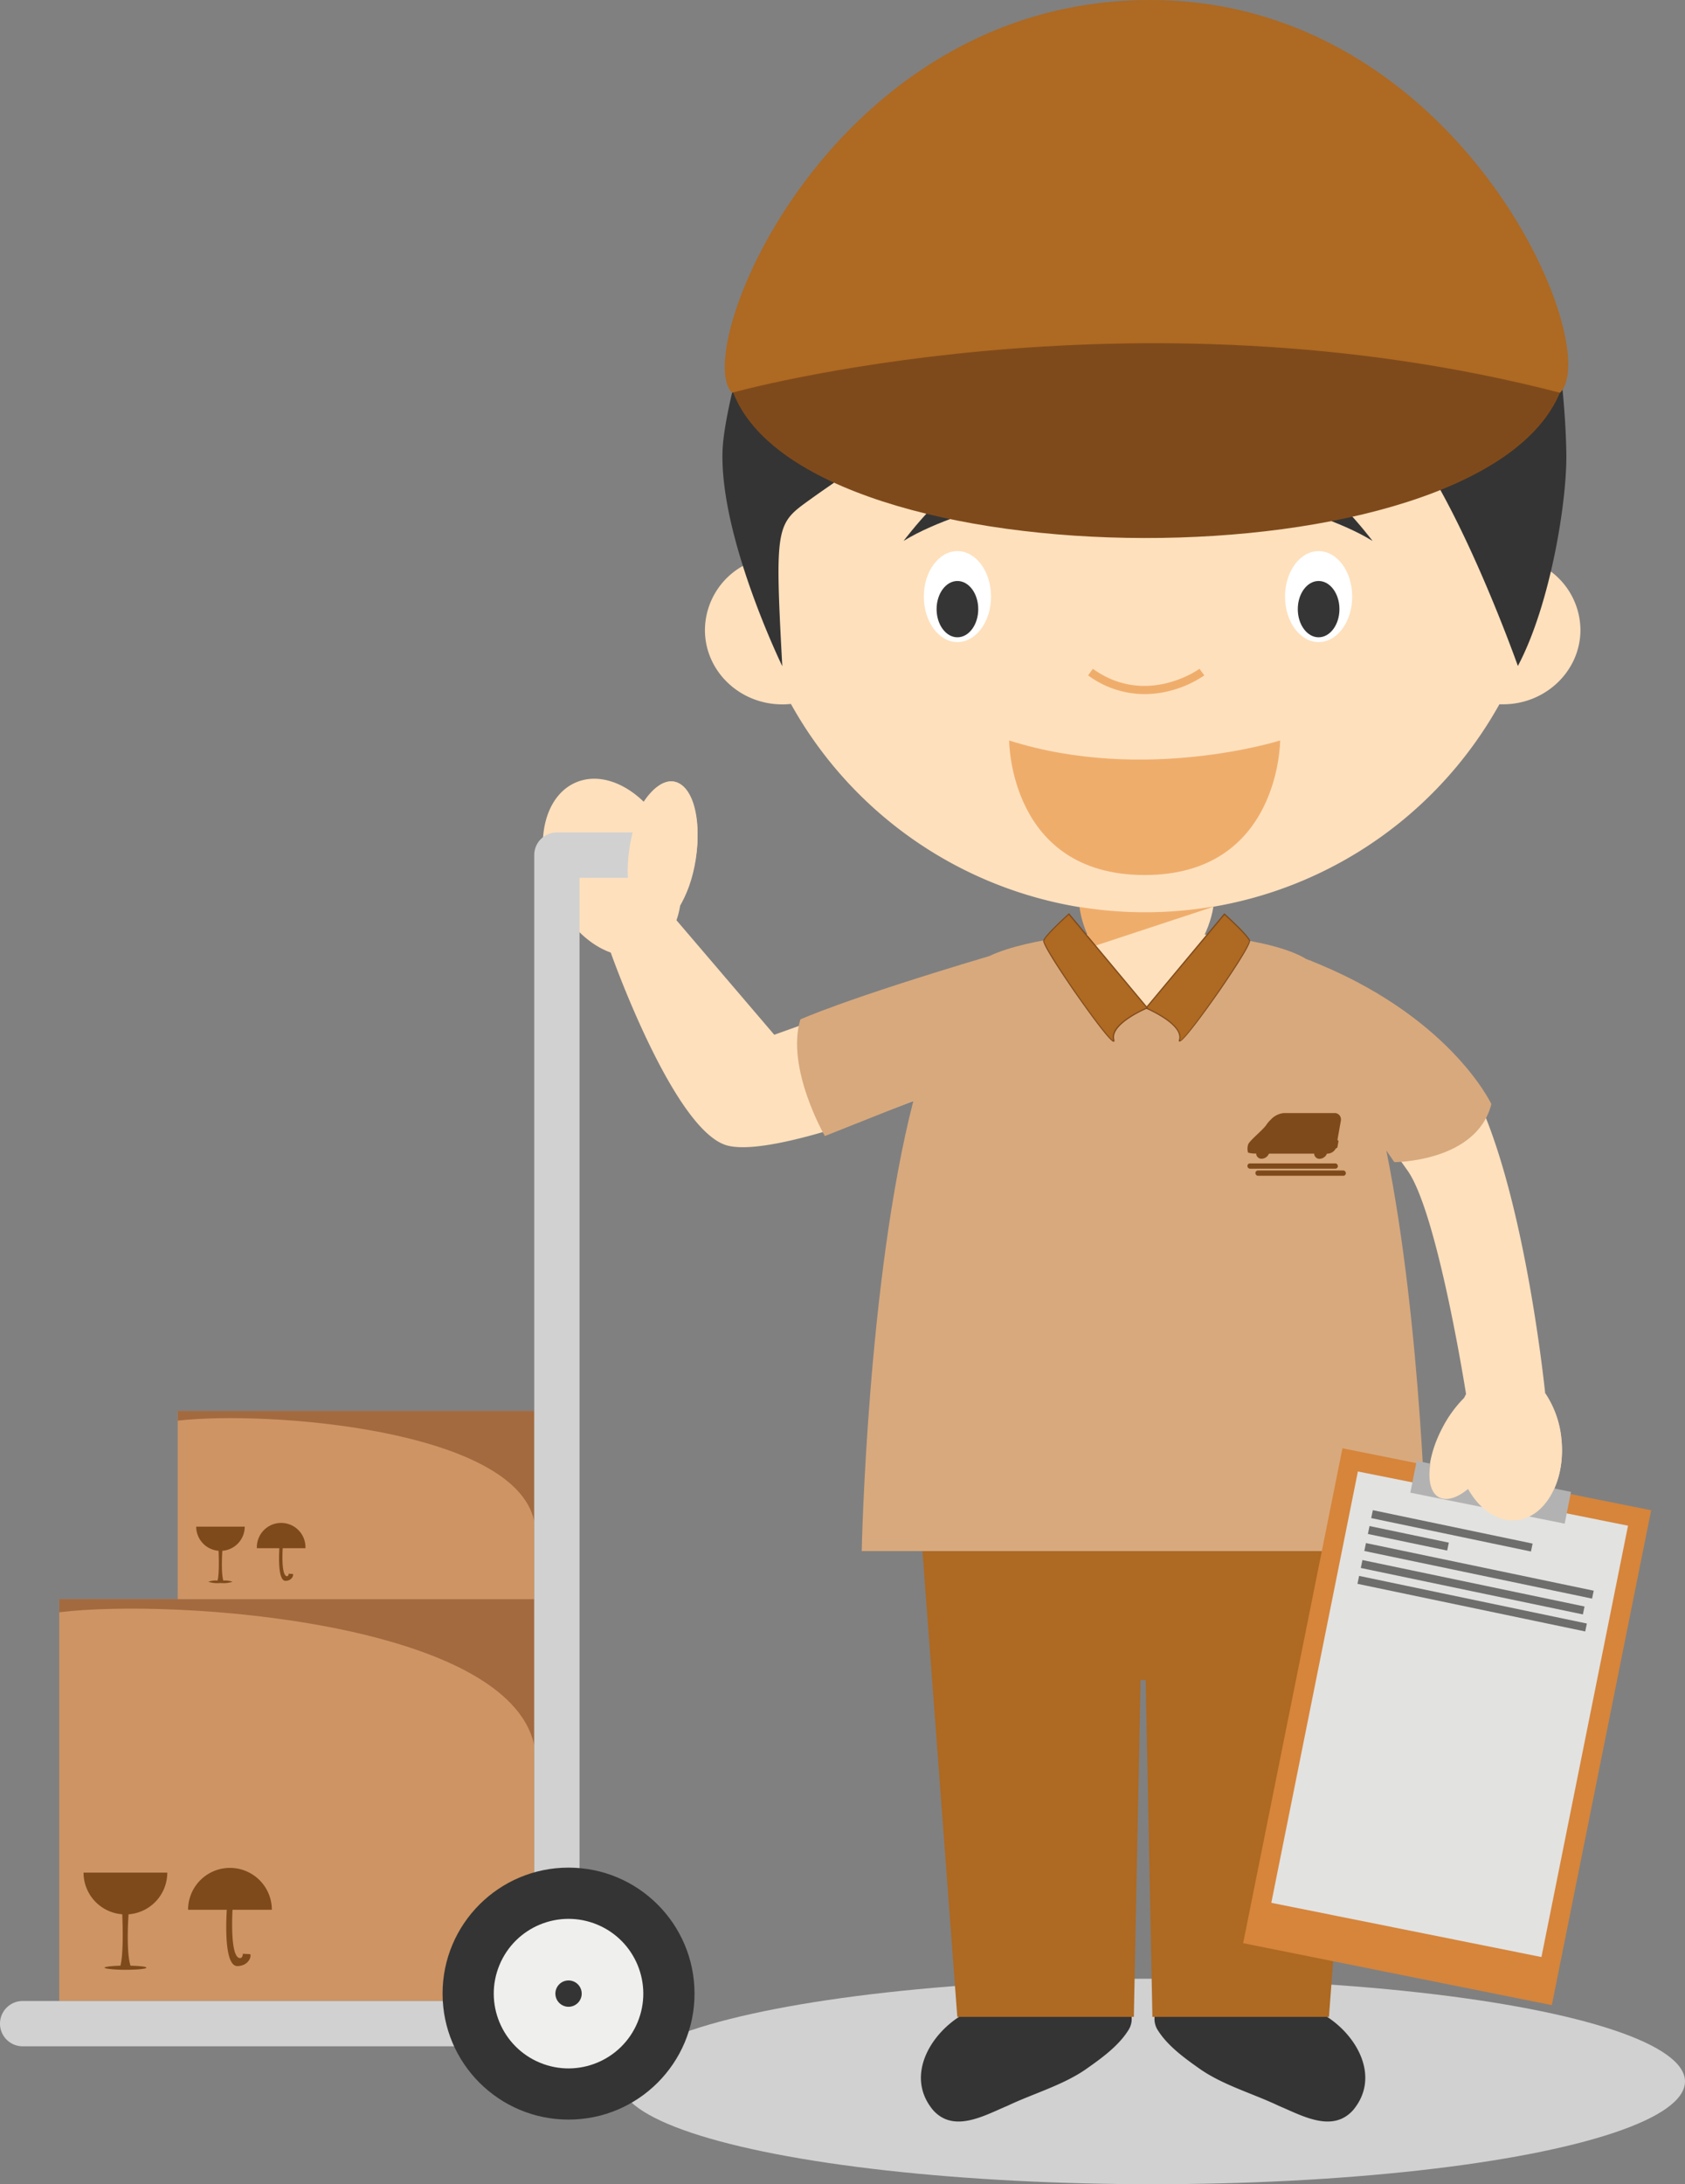 <svg xmlns="http://www.w3.org/2000/svg" viewBox="0 0 435.25 564.14"><rect x="0" y="0" width="435.25" height="564.14" fill="#808080" stroke="none"/><defs><style>.cls-1{fill:#d1d1d1;}.cls-2{fill:#fee0bc;}.cls-3{fill:#ce9463;}.cls-4{fill:#a36a40;}.cls-5{fill:#7f4a1b;}.cls-6{fill:#343434;}.cls-7{fill:#efefee;}.cls-8{fill:#ae6922;}.cls-9{fill:#d8a97d;}.cls-10{fill:#d6853b;}.cls-11{fill:#e2e2e1;}.cls-12{fill:#b3b2b2;}.cls-13{fill:#6e6e6d;}.cls-14{fill:#efad6c;}.cls-15{fill:#fff;}.cls-16{fill:#353535;}</style></defs><title>Asset 12</title><g id="Layer_2" data-name="Layer 2"><g id="Capa_1" data-name="Capa 1"><ellipse class="cls-1" cx="297.73" cy="537.6" rx="137.52" ry="26.54"/><path class="cls-2" d="M375.9,274c16.81,21.48,23.26,86.12,23.26,86.12h0l0-.29a25.47,25.47,0,0,1,4.17,11.74c1.14,10.81-4,20.21-11.56,21-4.91.52-9.61-2.76-12.59-8.1-2.79,2.3-5.55,3.21-7.52,2.16-3.69-1.95-3.25-10,1-18a31.14,31.14,0,0,1,5.53-7.58c.16-.33.33-.65.5-1,0,0-7.31-46.68-15.11-57.72-3.9-5.53-6.42-8.63-7.31-11.09a71.35,71.35,0,0,1-1.83-7.15c-2.5-11.08-16.22-36.08-16.22-36.08S367.71,263.58,375.9,274Z"/><path class="cls-2" d="M148.8,202.07c5.52-2.33,12.12-.19,17.47,5,2.42-3.65,5.29-5.68,7.95-5.17,5,1,7.3,10.47,5.21,21.22a37.78,37.78,0,0,1-3.74,10.75,21.45,21.45,0,0,1-.95,3.81h0L200,267.26l53.5-19.16s-9.1,14.43-11.34,19.69c-1.63,3.84-4.8,16-4.8,16s-39.08,15.88-50.17,11.86c-13.7-5-29.43-49.62-29.43-49.62h0c-5.9-2.1-11.62-7.73-14.91-15.51C137.68,218.37,140.36,205.65,148.8,202.07Z"/><rect class="cls-3" x="15.3" y="413.02" width="122.7" height="103.8"/><path class="cls-4" d="M15.3,416.42c29.81-3.67,115.8,2.5,122.7,34.33V413H15.3Z"/><path class="cls-5" d="M33.21,494.43a10.8,10.8,0,0,0,10-10.77H21.58a10.8,10.8,0,0,0,10,10.76c.12,2.88.33,10.28-.47,13.28-2.36.06-4.11.27-4.11.52s2.42.54,5.41.54,5.4-.24,5.4-.54-1.75-.46-4.1-.52C32.72,504.68,33,497.29,33.21,494.43Z"/><path class="cls-5" d="M62.73,504.62s0,1.3-.91,1.09c-2.11-.47-1.93-8.94-1.76-12.45H70.22a10.82,10.82,0,0,0-21.64,0h10c-.24,4-.56,14.51,2.71,14.54,2.69,0,3.74-2.25,3.34-3.08Z"/><rect class="cls-3" x="45.9" y="364.42" width="92.1" height="48.6"/><path class="cls-4" d="M45.9,364.42v2.51c22.86-2.65,86.93,2.09,92.1,25.94V364.42Z"/><path class="cls-5" d="M57.43,400.54a6.26,6.26,0,0,0,5.79-6.24H50.68a6.27,6.27,0,0,0,5.78,6.24c.07,1.67.19,6-.27,7.7a5.67,5.67,0,0,0-2.39.31,8.27,8.27,0,0,0,3.14.31,8.27,8.27,0,0,0,3.14-.31,5.67,5.67,0,0,0-2.39-.31C57.14,406.49,57.33,402.21,57.43,400.54Z"/><path class="cls-5" d="M74.56,406.46s0,.75-.53.63c-1.23-.27-1.12-5.19-1-7.22H78.9a6.28,6.28,0,1,0-12.55,0h5.81c-.14,2.31-.33,8.41,1.57,8.43,1.56,0,2.17-1.3,1.93-1.78Z"/><path class="cls-1" d="M172.35,215h-28.5a5.85,5.85,0,0,0-5.85,5.85v299.4a5.85,5.85,0,0,0,11.7,0V226.72h22.65a5.85,5.85,0,0,0,0-11.7Z"/><path class="cls-1" d="M138.9,522.67a5.85,5.85,0,0,0-5.85-5.85H5.85A5.85,5.85,0,0,0,0,522.67H0a5.85,5.85,0,0,0,5.85,5.85h127.2a5.85,5.85,0,0,0,5.85-5.85Z"/><circle class="cls-6" cx="146.86" cy="514.91" r="32.54"/><circle class="cls-7" cx="146.86" cy="514.91" r="19.31" transform="translate(-385.06 453.55) rotate(-67.5)"/><circle class="cls-6" cx="146.86" cy="514.91" r="3.4"/><path class="cls-2" d="M179.76,221.72c-1.53,10.27-6.62,18-11.37,17.31s-7.34-9.61-5.81-19.87,6.62-18,11.36-17.31S181.29,211.46,179.76,221.72Z"/><path class="cls-6" d="M342.34,520.62c8.27,5.1,14.27,15.88,7.19,24.37-5.35,6-13.22,1.42-19.2-1.09-6.61-3.15-14.16-5.27-20.14-9.36-3.86-2.71-8.4-5.94-11-10a5.36,5.36,0,0,1-.9-4Z"/><path class="cls-6" d="M248.2,520.62c-8.26,5.1-14.26,15.88-7.19,24.37,5.35,6,13.22,1.42,19.2-1.09,6.61-3.15,14.17-5.27,20.14-9.36,3.87-2.71,8.41-5.94,11-10a5.36,5.36,0,0,0,.9-4Z"/><polygon class="cls-8" points="352.28 400.62 343.28 520.92 297.68 520.92 295.94 433.92 294.62 433.92 292.88 520.92 247.28 520.92 238.28 400.62 352.28 400.62"/><path class="cls-9" d="M206.74,263.3s11.1-5.14,48.8-16.36h0c10.47-5,31.61-6.21,31.61-6.21l8.05.26h.67l8.06-.11s24,1,33.49,6.82v0c37,14.25,47.81,37.46,47.81,37.46-3.78,15-25.06,15-25.06,15l-2.07-3c9.22,45.5,10.38,103.46,10.38,103.46H222.59s1.4-69.86,13.34-116.29l-22.86,9.09S202.94,275.91,206.74,263.3Z"/><path class="cls-5" d="M345.65,294.59a.11.11,0,0,0,0-.06v0l-.08-.06-.1,0,.84-4.75.06-.33h0v-.05h0v0h0v0h0v0h0v0h0l0-.07h0s0,0,0,0h0a1.62,1.62,0,0,0-1.69-1.79h-13a5.2,5.2,0,0,0-3.4,1.67h0l-.17.16v0l-.06.06,0,0-.07.07h0l-.07.08h0l-.07.07h0l-.06.06h0l-.06.07h0c-.27.32-.49.62-.67.88-.87,1.28-4.18,3.89-4.66,5h0a.69.69,0,0,0,0,.1h0v0a3.36,3.36,0,0,0,0,2,6.28,6.28,0,0,0,2.09.23,1.36,1.36,0,0,0,1.42,1.35,2.12,2.12,0,0,0,1.88-1.31l2.13,0h9.55a1.36,1.36,0,0,0,1.41,1.33,2.12,2.12,0,0,0,1.89-1.33h.14a2.51,2.51,0,0,0,2.16-1.37h0a.44.44,0,0,0,.42-.36l.21-1.18.05-.28A.32.32,0,0,0,345.65,294.59Z"/><rect class="cls-5" x="322.22" y="300.48" width="23.36" height="1.37" rx="0.64"/><rect class="cls-5" x="324.28" y="302.31" width="23.36" height="1.37" rx="0.64"/><rect class="cls-10" x="308.63" y="405.33" width="130.37" height="81.33" transform="translate(-137.03 724.71) rotate(-78.65)"/><rect class="cls-11" x="317.65" y="407.19" width="113.63" height="71.17" transform="translate(-133.35 722.76) rotate(-78.65)"/><path class="cls-12" d="M365.94,377.32l-1.64,8.21,39.87,8,1.64-8.21-14-2.82c.47-2.8-1.64-5.55-4.8-6.18s-6.16,1.09-6.81,3.85Zm23.81,4.78-7.56-1.52a3.91,3.91,0,0,1,7.56,1.52Z"/><rect class="cls-13" x="374" y="374.31" width="2.09" height="42.16" transform="translate(-88.74 681.57) rotate(-78.19)"/><rect class="cls-13" x="362.75" y="386.85" width="2.09" height="20.93" transform="translate(-99.57 672.09) rotate(-78.19)"/><rect class="cls-13" x="381" y="375.66" width="2.09" height="60.1" transform="translate(-93.27 696.64) rotate(-78.19)"/><rect class="cls-13" x="379.35" y="380.65" width="2.09" height="58.61" transform="translate(-98.73 698.39) rotate(-78.19)"/><rect class="cls-13" x="379.23" y="384.15" width="2.09" height="60.1" transform="translate(-102.99 701.65) rotate(-78.19)"/><path class="cls-2" d="M403.3,371.68a24.76,24.76,0,0,0-4.13-11.55l-20.35,0c-.17.32-.44.78-.6,1.11a30.9,30.9,0,0,0-5.51,7.55c-4.21,7.95-4.65,16-1,17.93,2,1.05,4.72.14,7.5-2.15,3,5.32,7.66,8.59,12.55,8.08C399.28,391.82,404.44,382.45,403.3,371.68Z"/><path class="cls-2" d="M296.26,260.38l-18.13-18.71c5.59-.67,9.8-.87,9.8-.87l8.05.44h.68l8-.29s3.82.14,9,.68Z"/><path class="cls-2" d="M399.27,146.7A106.13,106.13,0,0,0,400.44,131a104.66,104.66,0,0,0-209.31,0,106.32,106.32,0,0,0,1.07,15,19.1,19.1,0,0,0-10.11,16.71c0,10.62,8.95,19.22,20,19.22a20,20,0,0,0,2.21-.12,104.69,104.69,0,0,0,183,.1l.94,0c11,0,20-8.6,20-19.22A19,19,0,0,0,399.27,146.7Z"/><path class="cls-14" d="M295.67,226c35,0,35-34.75,35-34.75s-35.06,11.11-70,0C260.67,191.27,260.67,226,295.67,226Z"/><path class="cls-14" d="M295.65,179.27a24.59,24.59,0,0,1-14.58-4.83l1.22-1.7c13.79,9.89,27.42.1,27.55,0l1.25,1.7a28.3,28.3,0,0,1-9.31,4.09A25.92,25.92,0,0,1,295.65,179.27Z"/><ellipse class="cls-15" cx="247.31" cy="154.09" rx="8.68" ry="11.75"/><ellipse class="cls-15" cx="340.61" cy="154.09" rx="8.68" ry="11.75"/><ellipse class="cls-16" cx="247.31" cy="157.33" rx="5.38" ry="7.27"/><ellipse class="cls-16" cx="340.61" cy="157.33" rx="5.38" ry="7.27"/><path class="cls-6" d="M233.4,139.71c8.54-5.27,21.1-8.6,21.1-8.6,1.49-2.78.16-7.5-1.81-7.78C246.42,122.44,233.4,139.71,233.4,139.71Z"/><path class="cls-6" d="M354.54,139.71c-8.53-5.27-21.1-8.6-21.1-8.6-1.49-2.78-.16-7.5,1.82-7.78C341.52,122.44,354.54,139.71,354.54,139.71Z"/><path class="cls-6" d="M404.6,117.32c-.08-5.47-.47-12.12-1.25-19.23a112.47,112.47,0,0,0-208.23-17.2c-5.09,14.54-8.21,28.83-8.47,35.28-.9,22.38,15.42,55.89,15.42,55.89-2-36.84-1.55-36.76,7.33-43.15,11-7.93,34.31-22.72,43.29-32.93,1.71-2,5.25-9,5.25-9s-.34,5.49,2.73,7.91c18.52,14.62,73.15-1.63,93.87,9.64,17,9.23,37.54,67.48,37.54,67.48C400.46,156.21,404.76,129.61,404.6,117.32Z"/><path class="cls-2" d="M287.63,247.62h17.1c4.89,0,8.85-10.5,8.85-15.3h-34.8C278.78,237.12,282.74,247.62,287.63,247.62Z"/><path class="cls-14" d="M282.52,244.39l30.93-10.2.06-.07a105.42,105.42,0,0,1-34.66.13A25.34,25.34,0,0,0,282.52,244.39Z"/><path class="cls-8" d="M296,260.33s9.68,4,8.67,8.15,18.65-24,18.06-25.58-6.5-6.82-6.5-6.82Z"/><path class="cls-5" d="M304.56,269c-.08-.1-.09-.25,0-.51,1-3.94-8.49-7.93-8.59-8l-.18-.08,20.46-24.53.12.1c.24.22,5.94,5.34,6.53,6.89.39,1-5.68,9.94-7.55,12.66C315,256.07,306,269,304.75,269A.22.22,0,0,1,304.56,269Zm-8.3-8.68c1.39.61,9.53,4.33,8.57,8.25a.87.87,0,0,0,0,.21c.89-.3,6.38-7.55,11.71-15.47,4.42-6.56,6.25-9.9,6.1-10.3-.52-1.37-5.51-5.92-6.34-6.67Z"/><path class="cls-8" d="M296.36,260.33s-9.69,4-8.67,8.15-18.66-24-18.07-25.58,6.5-6.82,6.5-6.82Z"/><path class="cls-5" d="M277.07,255.57c-1.87-2.73-8-11.72-7.59-12.72.6-1.55,6.3-6.67,6.54-6.89l.12-.1,20.46,24.53-.19.08c-.09,0-9.55,4-8.58,8,.06.26.06.41,0,.51a.22.22,0,0,1-.19.09h0C286.35,269,277.45,256.12,277.07,255.57Zm-1-19.28c-.83.75-5.82,5.3-6.35,6.67-.14.4,1.7,3.75,6.12,10.33,5.33,7.9,10.81,15.14,11.69,15.44a.71.71,0,0,0,0-.21c-1-3.92,7.18-7.64,8.57-8.25Z"/><path class="cls-5" d="M189.37,101.33c19.06,49.88,192.89,50.47,213.6,0,0,0-51.87-33.78-107.85-33.78C227.12,67.55,189.37,101.33,189.37,101.33Z"/><path class="cls-8" d="M189.1,101.44s102.82-28.78,213.87,0C414.77,89.64,377.06,0,297.11,0,214.64,0,178.18,90.52,189.1,101.44Z"/></g></g></svg>